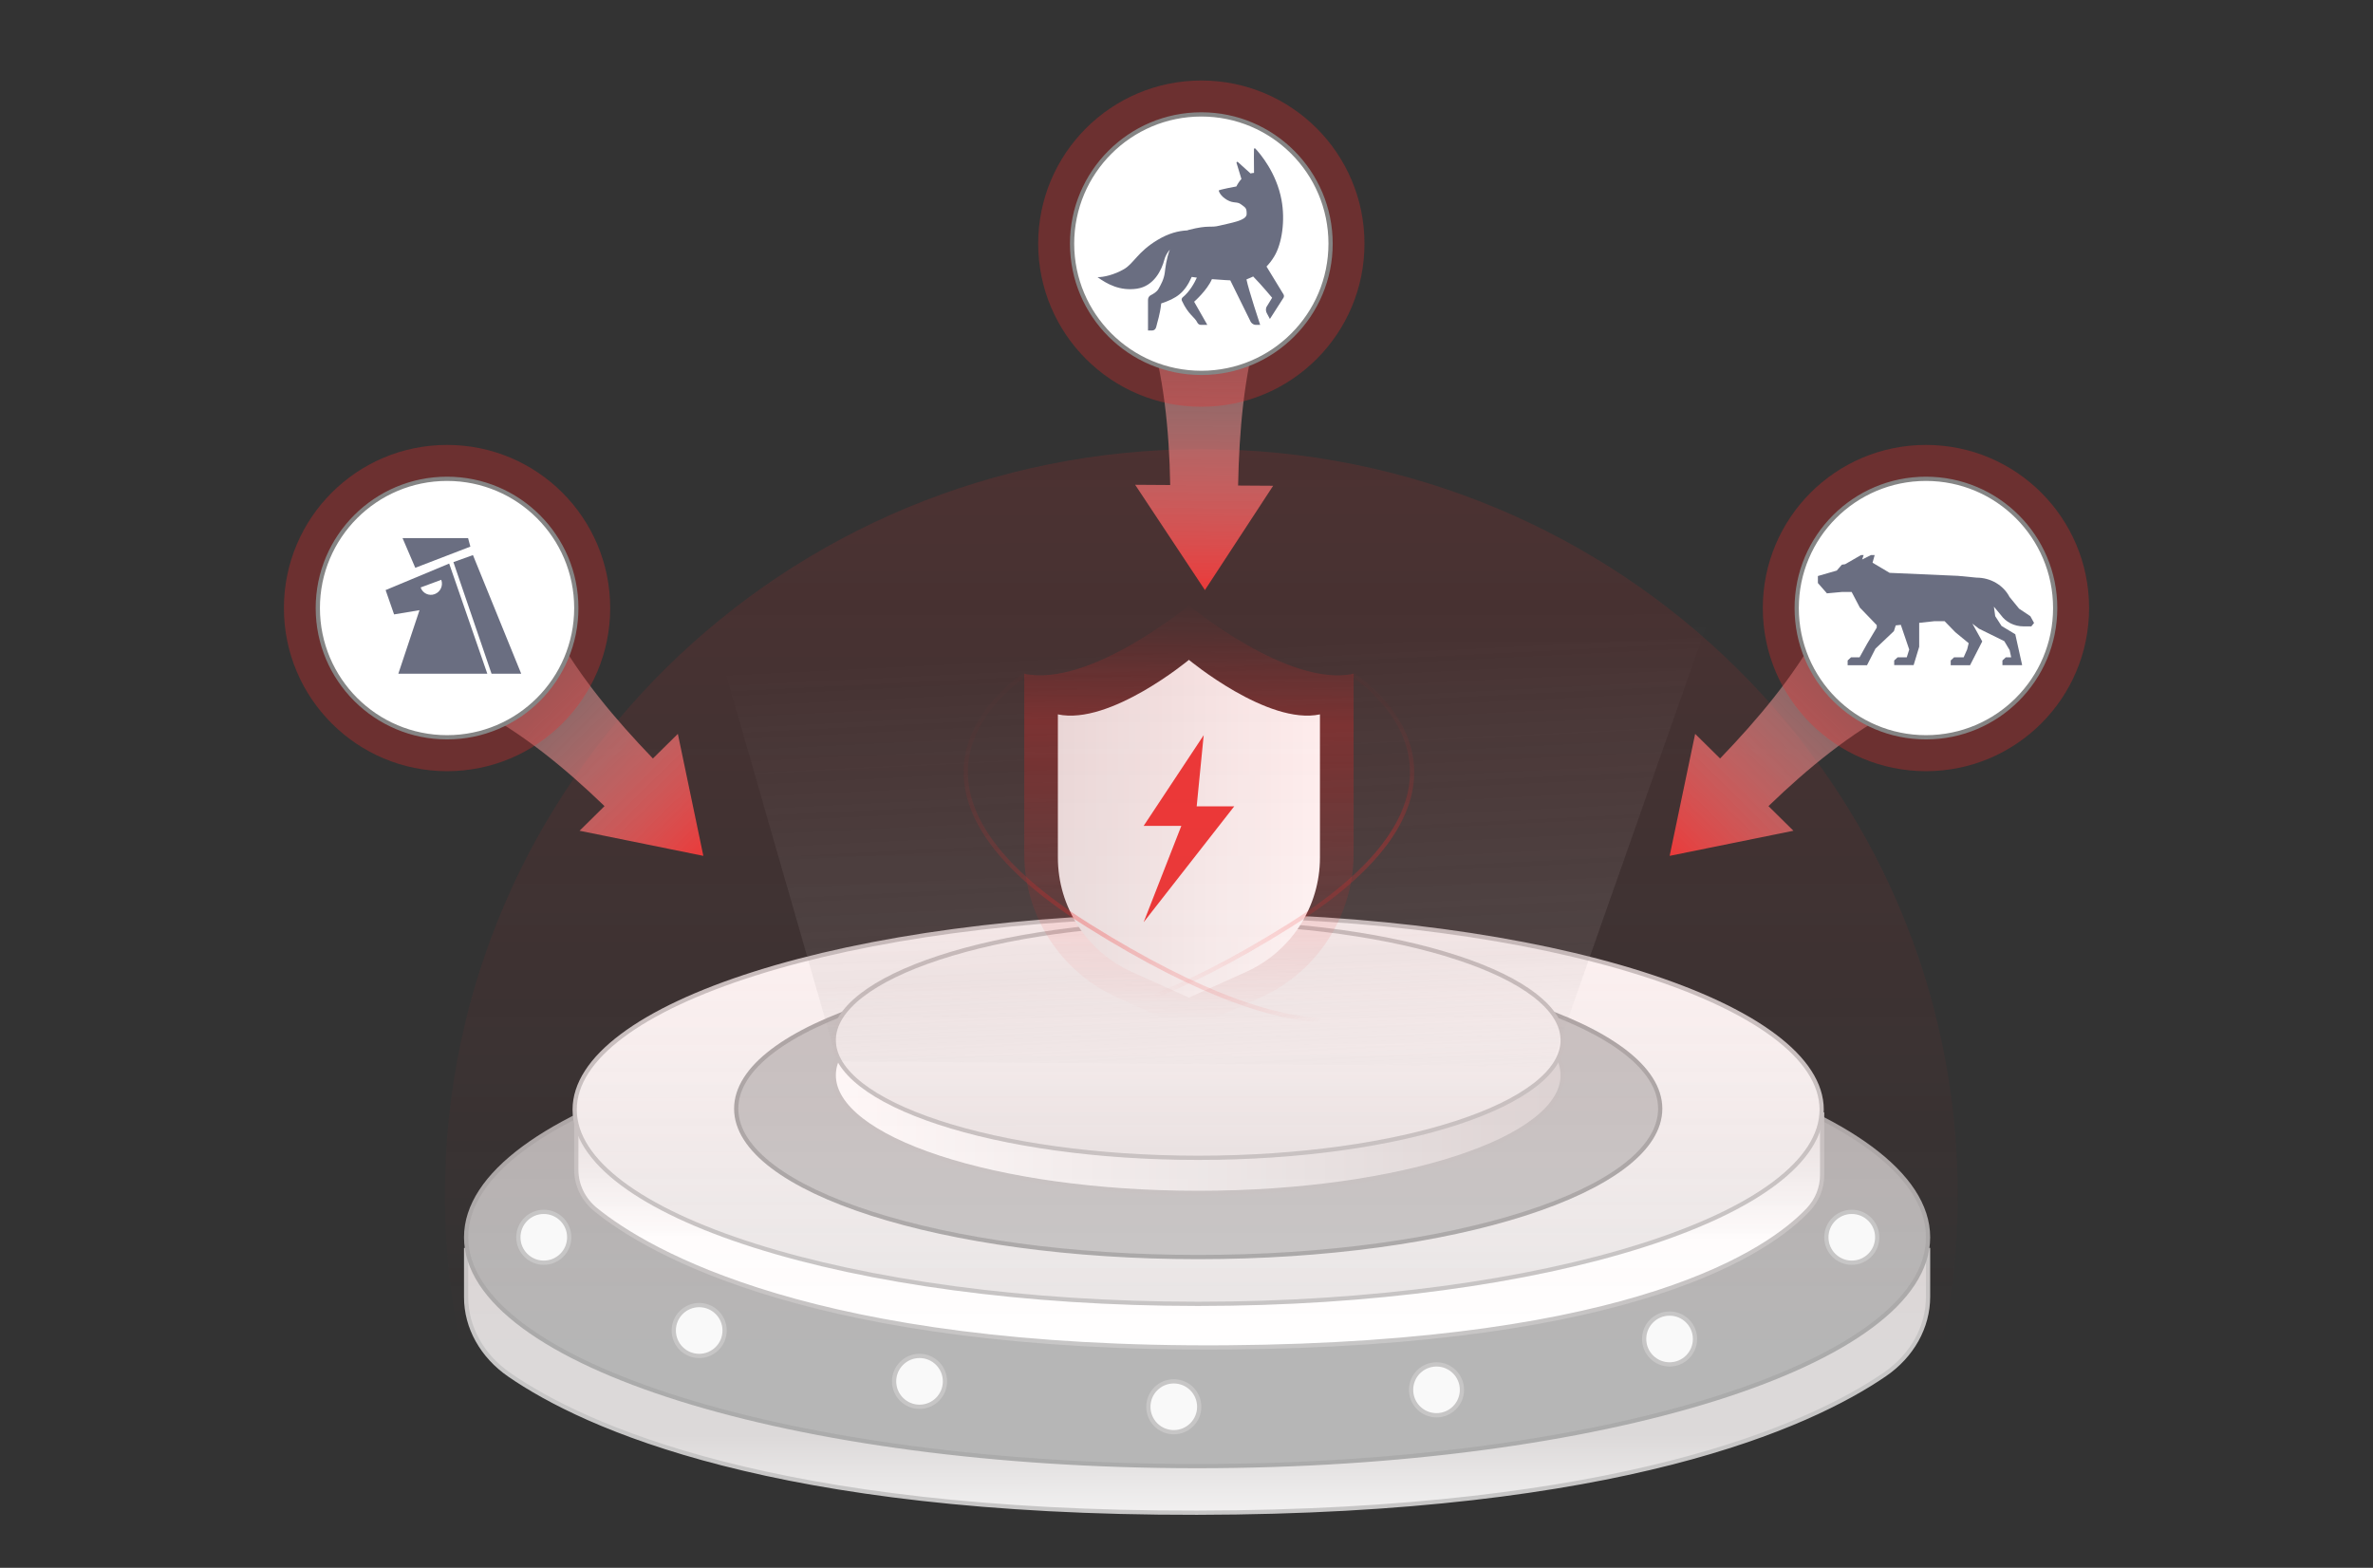 <svg width="560" height="370" viewBox="0 0 560 370" fill="none" xmlns="http://www.w3.org/2000/svg">
<rect x="0" y="0" width="560" height="370" fill="#333333" stroke="none"/>
<g clip-path="url(#clip0_877_1092)">
<path d="M110 295V306.122C110 313.262 113.754 320.007 120.203 324.458C137.925 336.691 182.553 357.164 282.5 356.999C382.267 356.834 426.916 336.562 444.702 324.43C451.214 319.989 455 313.207 455 306.031V295H110Z" fill="url(#paint0_linear_877_1092)" stroke="#C7C6C6"/>
<path d="M282.5 346C377.769 346 455 321.823 455 292C455 262.177 377.769 238 282.5 238C187.231 238 110 262.177 110 292C110 321.823 187.231 346 282.5 346Z" fill="#B6B6B6" stroke="#ABABAB"/>
<path d="M136 263V276.085C136 279.699 137.673 283.126 140.616 285.506C152.845 295.398 192.062 318.718 289.501 317.983C386.389 317.248 417.718 295.036 426.728 285.477C428.857 283.215 430 280.306 430 277.319V263.01H136V263Z" fill="url(#paint1_linear_877_1092)" stroke="#C7C6C6"/>
<path d="M429.89 261.873C429.89 273.986 414.312 285.453 387.426 293.973C360.741 302.43 323.745 307.708 282.754 307.708C241.762 307.708 204.756 302.441 178.081 293.973C151.195 285.453 135.617 273.986 135.617 261.873C135.617 249.76 151.195 238.293 178.081 229.773C204.756 221.316 241.762 216.039 282.754 216.039C323.745 216.039 360.752 221.306 387.426 229.773C414.301 238.293 429.89 249.76 429.89 261.873Z" fill="url(#paint2_linear_877_1092)" stroke="#C7C6C6"/>
<path d="M282.764 296.665C342.979 296.665 391.792 280.989 391.792 261.651C391.792 242.313 342.979 226.636 282.764 226.636C222.55 226.636 173.736 242.313 173.736 261.651C173.736 280.989 222.55 296.665 282.764 296.665Z" fill="#C7C7C7" stroke="#ABABAB"/>
<path d="M368.774 253.755C368.774 261.089 359.66 268.041 343.955 273.202C328.355 278.331 306.725 281.521 282.764 281.521C258.803 281.521 237.174 278.331 221.574 273.202C205.858 268.041 196.754 261.089 196.754 253.755C196.754 246.422 205.868 239.47 221.574 234.309C237.174 229.18 258.803 225.99 282.764 225.99C306.725 225.99 328.355 229.18 343.955 234.309C359.671 239.47 368.774 246.422 368.774 253.755Z" fill="url(#paint3_linear_877_1092)" stroke="#C7C6C6"/>
<path d="M368.774 245.479C368.774 252.812 359.66 259.764 343.955 264.925C328.355 270.054 306.725 273.244 282.764 273.244C258.803 273.244 237.174 270.054 221.574 264.925C205.858 259.764 196.754 252.812 196.754 245.479C196.754 238.145 205.868 231.193 221.574 226.032C237.174 220.903 258.803 217.713 282.764 217.713C306.725 217.713 328.355 220.903 343.955 226.032C359.671 231.193 368.774 238.145 368.774 245.479Z" fill="url(#paint4_linear_877_1092)" stroke="#C7C6C6"/>
<path opacity="0.5" d="M161.369 124.507L197.602 250.491L366.061 251.699L409.204 129.181L161.369 124.507Z" fill="url(#paint5_linear_877_1092)"/>
<path d="M280.581 142.831C280.581 142.831 257.192 162.298 241.709 159.002V201.478C241.709 216.123 250.304 229.402 263.657 235.4L280.571 242.999L297.484 235.4C310.837 229.402 319.432 216.123 319.432 201.478V159.002C303.949 162.298 280.56 142.831 280.56 142.831H280.581Z" fill="url(#paint6_linear_877_1092)"/>
<path d="M280.581 155.717C280.581 155.717 261.972 171.211 249.647 168.593V202.389C249.647 214.036 256.482 224.612 267.112 229.381L280.571 235.432L294.029 229.381C304.659 224.612 311.494 214.036 311.494 202.389V168.593C299.18 171.211 280.56 155.717 280.56 155.717H280.581Z" fill="url(#paint7_linear_877_1092)"/>
<path d="M284.057 173.5L269.888 194.907H278.78L269.888 217.639L291.264 190.297H282.404L284.057 173.5Z" fill="#EA3A3A"/>
<path d="M242.101 159.098C242.101 159.098 201.873 183.981 256.864 218.444C311.855 252.908 325.886 237.202 325.886 237.202" stroke="url(#paint8_linear_877_1092)" stroke-miterlimit="10"/>
<path d="M319.05 159.098C319.05 159.098 359.279 183.981 304.288 218.444C249.297 252.908 235.266 237.202 235.266 237.202" stroke="url(#paint9_linear_877_1092)" stroke-miterlimit="10"/>
<path opacity="0.44" d="M283.5 458C382.083 458 462 379.202 462 282C462 184.798 382.083 106 283.5 106C184.917 106 105 184.798 105 282C105 379.202 184.917 458 283.5 458Z" fill="url(#paint10_linear_877_1092)"/>
<path d="M165.987 202L159.965 173.192L154.076 179.004C135.978 160.153 121.588 140.216 120.714 113L75 157.447C102.824 157.919 123.641 171.88 142.661 190.244L136.773 196.056L166 201.987L165.987 202Z" fill="url(#paint11_linear_877_1092)"/>
<path d="M105.5 182C126.763 182 144 164.763 144 143.5C144 122.237 126.763 105 105.5 105C84.237 105 67 122.237 67 143.5C67 164.763 84.237 182 105.5 182Z" fill="#F12828" fill-opacity="0.3"/>
<path d="M105.5 174C122.345 174 136 160.345 136 143.5C136 126.655 122.345 113 105.5 113C88.655 113 75 126.655 75 143.5C75 160.345 88.655 174 105.5 174Z" fill="white" stroke="#858585"/>
<path fill-rule="evenodd" clip-rule="evenodd" d="M102.575 140.217C101.22 140.726 99.737 140.013 99.26 138.641L104.132 136.835C104.635 138.207 103.931 139.709 102.575 140.217ZM91 139.26L93 145L99 144L94 159H115L106 133L91 139.26Z" fill="#6A6E81"/>
<path fill-rule="evenodd" clip-rule="evenodd" d="M111 129L110.465 127H95L98 134L111 129Z" fill="#6A6E81"/>
<path fill-rule="evenodd" clip-rule="evenodd" d="M111.611 131L107 132.658L116 159H123L111.611 131Z" fill="#6A6E81"/>
<path d="M394.013 202L400.035 173.192L405.924 179.004C424.022 160.153 438.412 140.216 439.286 113L485 157.447C457.176 157.919 436.359 171.88 417.339 190.244L423.227 196.056L394 201.987L394.013 202Z" fill="url(#paint12_linear_877_1092)"/>
<path d="M454.5 182C433.237 182 416 164.763 416 143.5C416 122.237 433.237 105 454.5 105C475.763 105 493 122.237 493 143.5C493 164.763 475.763 182 454.5 182Z" fill="#F12828" fill-opacity="0.3"/>
<path d="M454.5 174C437.655 174 424 160.345 424 143.5C424 126.655 437.655 113 454.5 113C471.345 113 485 126.655 485 143.5C485 160.345 471.345 174 454.5 174Z" fill="white" stroke="#858585"/>
<path d="M434.653 133.267L435.429 133.154L439.171 131H439.802L439.442 132.045L441.512 131H442.401L441.897 132.8L445.928 135.191L462.049 135.899L466.466 136.324C468.084 136.328 469.669 136.757 471.039 137.561C472.41 138.366 473.512 139.514 474.22 140.875L476.492 143.655L479.142 145.425L480 146.995V147.037L479.369 147.822H477.476C476.431 147.818 475.402 147.574 474.481 147.111C473.56 146.648 472.775 145.98 472.195 145.166L470.536 143.171L470.851 145.42L472.347 147.733L475.583 149.681L477.186 156.888V156.976H472.548V155.873L473.35 155.123H474.612L474.252 153.429L472.99 151.31L466.996 148.359L465.463 147.178L467.778 151.357V151.387L464.933 156.947V156.988H460.346V155.873L461.141 155.123H463.4L464.226 153.258L464.586 151.794L461.431 149.197L458.907 146.606H456.446L452.907 146.99V152.644L451.607 156.923V156.97H447.007V155.873L447.821 155.123H449.973L450.553 153.287L448.572 147.462L447.373 147.592L446.938 148.949L442.584 153.081L440.61 156.959V157H436.023V155.873L436.824 155.123H438.837L440.622 151.912L442.887 148.117V147.527L438.906 143.395L436.969 139.706H434.647L431.177 140.025H431.133L429 137.593V135.94L433.455 134.654L434.653 133.267Z" fill="#6A6E81"/>
<path d="M284.337 139.27L300.449 114.641L292.176 114.587C292.708 88.46 296.631 64.188 315.257 44.325L251.504 43.429C270.845 63.437 275.693 88.029 276.156 114.464L267.883 114.41L284.356 139.27L284.337 139.27Z" fill="url(#paint13_linear_877_1092)"/>
<path d="M283.5 96C304.763 96 322 78.763 322 57.5C322 36.237 304.763 19 283.5 19C262.237 19 245 36.237 245 57.5C245 78.763 262.237 96 283.5 96Z" fill="#F12828" fill-opacity="0.3"/>
<path d="M283.5 88C300.345 88 314 74.345 314 57.5C314 40.655 300.345 27 283.5 27C266.655 27 253 40.655 253 57.5C253 74.345 266.655 88 283.5 88Z" fill="white" stroke="#858585"/>
<path d="M302.918 70.221L299.683 75.276L298.94 73.89C298.713 73.466 298.681 72.939 298.856 72.482L300.209 70.27C300.209 70.27 297.692 67.234 295.735 65.249C294.864 65.688 294.249 65.859 294.151 65.944C294.649 68.442 297.387 76.67 297.387 76.67H296.387C295.784 76.67 295.238 76.26 294.993 75.623L290.334 66.161C290.334 66.161 288.38 66.074 285.997 65.879C284.887 68.496 281.801 71.211 281.801 71.211L284.913 76.67H283.389C283.032 76.67 282.709 76.455 282.538 76.093C281.94 74.822 280.441 74.29 278.914 70.976C278.786 70.698 278.867 70.364 279.089 70.182C280.767 68.81 281.892 66.739 282.445 65.519C282.029 65.467 281.62 65.413 281.229 65.354C279.542 69.136 277.646 70.404 274.033 71.61C273.727 74.369 273.152 75.816 272.853 77.162C272.742 77.66 272.356 78 271.911 78H270.917V70.774C270.917 70.3 271.157 69.874 271.533 69.687C272.131 69.39 273.001 68.871 273.365 68.225C273.946 67.193 274.672 65.944 274.879 64.314C274.987 63.471 275.211 61.135 276.067 58.905C275.446 59.639 274.994 60.449 274.77 61.304C274.144 63.698 272.332 67.542 268.294 68.13C264.255 68.719 261.24 67.016 259 65.406C260.411 65.437 262.955 64.849 265.251 63.517C267.547 62.186 268.46 59.462 273.134 56.645C275.79 55.044 278.105 54.474 280.174 54.376C280.298 54.334 280.413 54.281 280.543 54.248C285.376 53.019 285.541 53.817 287.743 53.265C290.329 52.616 294.151 52.095 294.193 50.547C294.234 48.999 293.861 48.999 292.886 48.239C291.911 47.478 291.121 48.095 289.549 47.168C287.976 46.242 287.675 45.206 287.602 44.988C287.529 44.77 291.765 44.003 291.765 44.003C292.132 43.283 292.531 42.705 292.962 42.237L291.806 38.442C291.748 38.251 291.978 38.104 292.126 38.238L295.108 40.932C295.374 40.867 295.647 40.816 295.935 40.799C295.891 37.63 295.909 35.915 295.924 35.182C295.927 35.013 296.129 34.938 296.244 35.061C297.367 36.255 301.227 40.746 302.421 47.18C303.314 51.99 302.569 57.421 300.706 60.513C300.128 61.474 299.506 62.253 298.884 62.902L302.89 69.471C303.026 69.693 303.037 69.986 302.918 70.221Z" fill="#6A6E81"/>
<path d="M128.328 298C131.641 298 134.328 295.314 134.328 292C134.328 288.686 131.641 286 128.328 286C125.014 286 122.328 288.686 122.328 292C122.328 295.314 125.014 298 128.328 298Z" fill="#F9F9F9" stroke="#C7C6C6"/>
<path d="M165 320C168.314 320 171 317.314 171 314C171 310.686 168.314 308 165 308C161.686 308 159 310.686 159 314C159 317.314 161.686 320 165 320Z" fill="#F9F9F9" stroke="#C7C6C6"/>
<path d="M217 332C220.314 332 223 329.314 223 326C223 322.686 220.314 320 217 320C213.686 320 211 322.686 211 326C211 329.314 213.686 332 217 332Z" fill="#F9F9F9" stroke="#C7C6C6"/>
<path d="M277 338C280.314 338 283 335.314 283 332C283 328.686 280.314 326 277 326C273.686 326 271 328.686 271 332C271 335.314 273.686 338 277 338Z" fill="#F9F9F9" stroke="#C7C6C6"/>
<path d="M339 334C342.314 334 345 331.314 345 328C345 324.686 342.314 322 339 322C335.686 322 333 324.686 333 328C333 331.314 335.686 334 339 334Z" fill="#F9F9F9" stroke="#C7C6C6"/>
<path d="M394 322C397.314 322 400 319.314 400 316C400 312.686 397.314 310 394 310C390.686 310 388 312.686 388 316C388 319.314 390.686 322 394 322Z" fill="#F9F9F9" stroke="#C7C6C6"/>
<path d="M437 298C440.314 298 443 295.314 443 292C443 288.686 440.314 286 437 286C433.686 286 431 288.686 431 292C431 295.314 433.686 298 437 298Z" fill="#F9F9F9" stroke="#C7C6C6"/>
</g>
<defs>
<linearGradient id="paint0_linear_877_1092" x1="282.5" y1="368.232" x2="282.476" y2="338.698" gradientUnits="userSpaceOnUse">
<stop stop-color="white"/>
<stop offset="1" stop-color="#DCD9D9"/>
</linearGradient>
<linearGradient id="paint1_linear_877_1092" x1="282.915" y1="292.568" x2="283.051" y2="249.465" gradientUnits="userSpaceOnUse">
<stop stop-color="white"/>
<stop offset="1" stop-color="#DCD9D9"/>
</linearGradient>
<linearGradient id="paint2_linear_877_1092" x1="282.764" y1="309.202" x2="282.764" y2="214.534" gradientUnits="userSpaceOnUse">
<stop stop-color="#E9E7E7"/>
<stop offset="1" stop-color="white"/>
</linearGradient>
<linearGradient id="paint3_linear_877_1092" x1="195.504" y1="253.755" x2="370.025" y2="253.755" gradientUnits="userSpaceOnUse">
<stop stop-color="white"/>
<stop offset="1" stop-color="#DCD9D9"/>
</linearGradient>
<linearGradient id="paint4_linear_877_1092" x1="282.764" y1="274.166" x2="282.764" y2="216.801" gradientUnits="userSpaceOnUse">
<stop stop-color="#E9E7E7"/>
<stop offset="1" stop-color="white"/>
</linearGradient>
<linearGradient id="paint5_linear_877_1092" x1="286.558" y1="152.538" x2="291.836" y2="258.969" gradientUnits="userSpaceOnUse">
<stop stop-color="#D3D3D3" stop-opacity="0"/>
<stop offset="0.71" stop-color="#A5A5A5" stop-opacity="0.3"/>
<stop offset="0.99" stop-color="#BABABA" stop-opacity="0"/>
</linearGradient>
<linearGradient id="paint6_linear_877_1092" x1="279.755" y1="240.583" x2="281.1" y2="142.174" gradientUnits="userSpaceOnUse">
<stop stop-color="#F12828" stop-opacity="0"/>
<stop offset="0.71" stop-color="#F12828" stop-opacity="0.3"/>
<stop offset="1" stop-color="#F12828" stop-opacity="0"/>
</linearGradient>
<linearGradient id="paint7_linear_877_1092" x1="249.647" y1="195.564" x2="311.505" y2="195.564" gradientUnits="userSpaceOnUse">
<stop stop-color="#E9E7E7"/>
<stop offset="1" stop-color="white"/>
</linearGradient>
<linearGradient id="paint8_linear_877_1092" x1="232" y1="164" x2="311.5" y2="241" gradientUnits="userSpaceOnUse">
<stop stop-color="#F12828" stop-opacity="0"/>
<stop offset="0.469" stop-color="#F12828" stop-opacity="0.3"/>
<stop offset="1" stop-color="#F12828" stop-opacity="0"/>
</linearGradient>
<linearGradient id="paint9_linear_877_1092" x1="271" y1="234" x2="330.5" y2="165.5" gradientUnits="userSpaceOnUse">
<stop stop-color="#F12828" stop-opacity="0"/>
<stop offset="0.71" stop-color="#F12828" stop-opacity="0.3"/>
<stop offset="1" stop-color="#F12828" stop-opacity="0"/>
</linearGradient>
<linearGradient id="paint10_linear_877_1092" x1="283.452" y1="319.435" x2="283.4" y2="106" gradientUnits="userSpaceOnUse">
<stop stop-color="#F12828" stop-opacity="0"/>
<stop offset="1" stop-color="#F12828" stop-opacity="0.3"/>
</linearGradient>
<linearGradient id="paint11_linear_877_1092" x1="90.041" y1="148.657" x2="154.005" y2="213.554" gradientUnits="userSpaceOnUse">
<stop stop-color="white" stop-opacity="0"/>
<stop offset="1" stop-color="#EA3A3A"/>
</linearGradient>
<linearGradient id="paint12_linear_877_1092" x1="469.959" y1="148.657" x2="405.995" y2="213.554" gradientUnits="userSpaceOnUse">
<stop stop-color="white" stop-opacity="0"/>
<stop offset="1" stop-color="#EA3A3A"/>
</linearGradient>
<linearGradient id="paint13_linear_877_1092" x1="268.354" y1="47.849" x2="267.696" y2="138.967" gradientUnits="userSpaceOnUse">
<stop stop-color="white" stop-opacity="0"/>
<stop offset="1" stop-color="#EA3A3A"/>
</linearGradient>
<clipPath id="clip0_877_1092">
<rect width="560" height="370" fill="white"/>
</clipPath>
</defs>
</svg>
